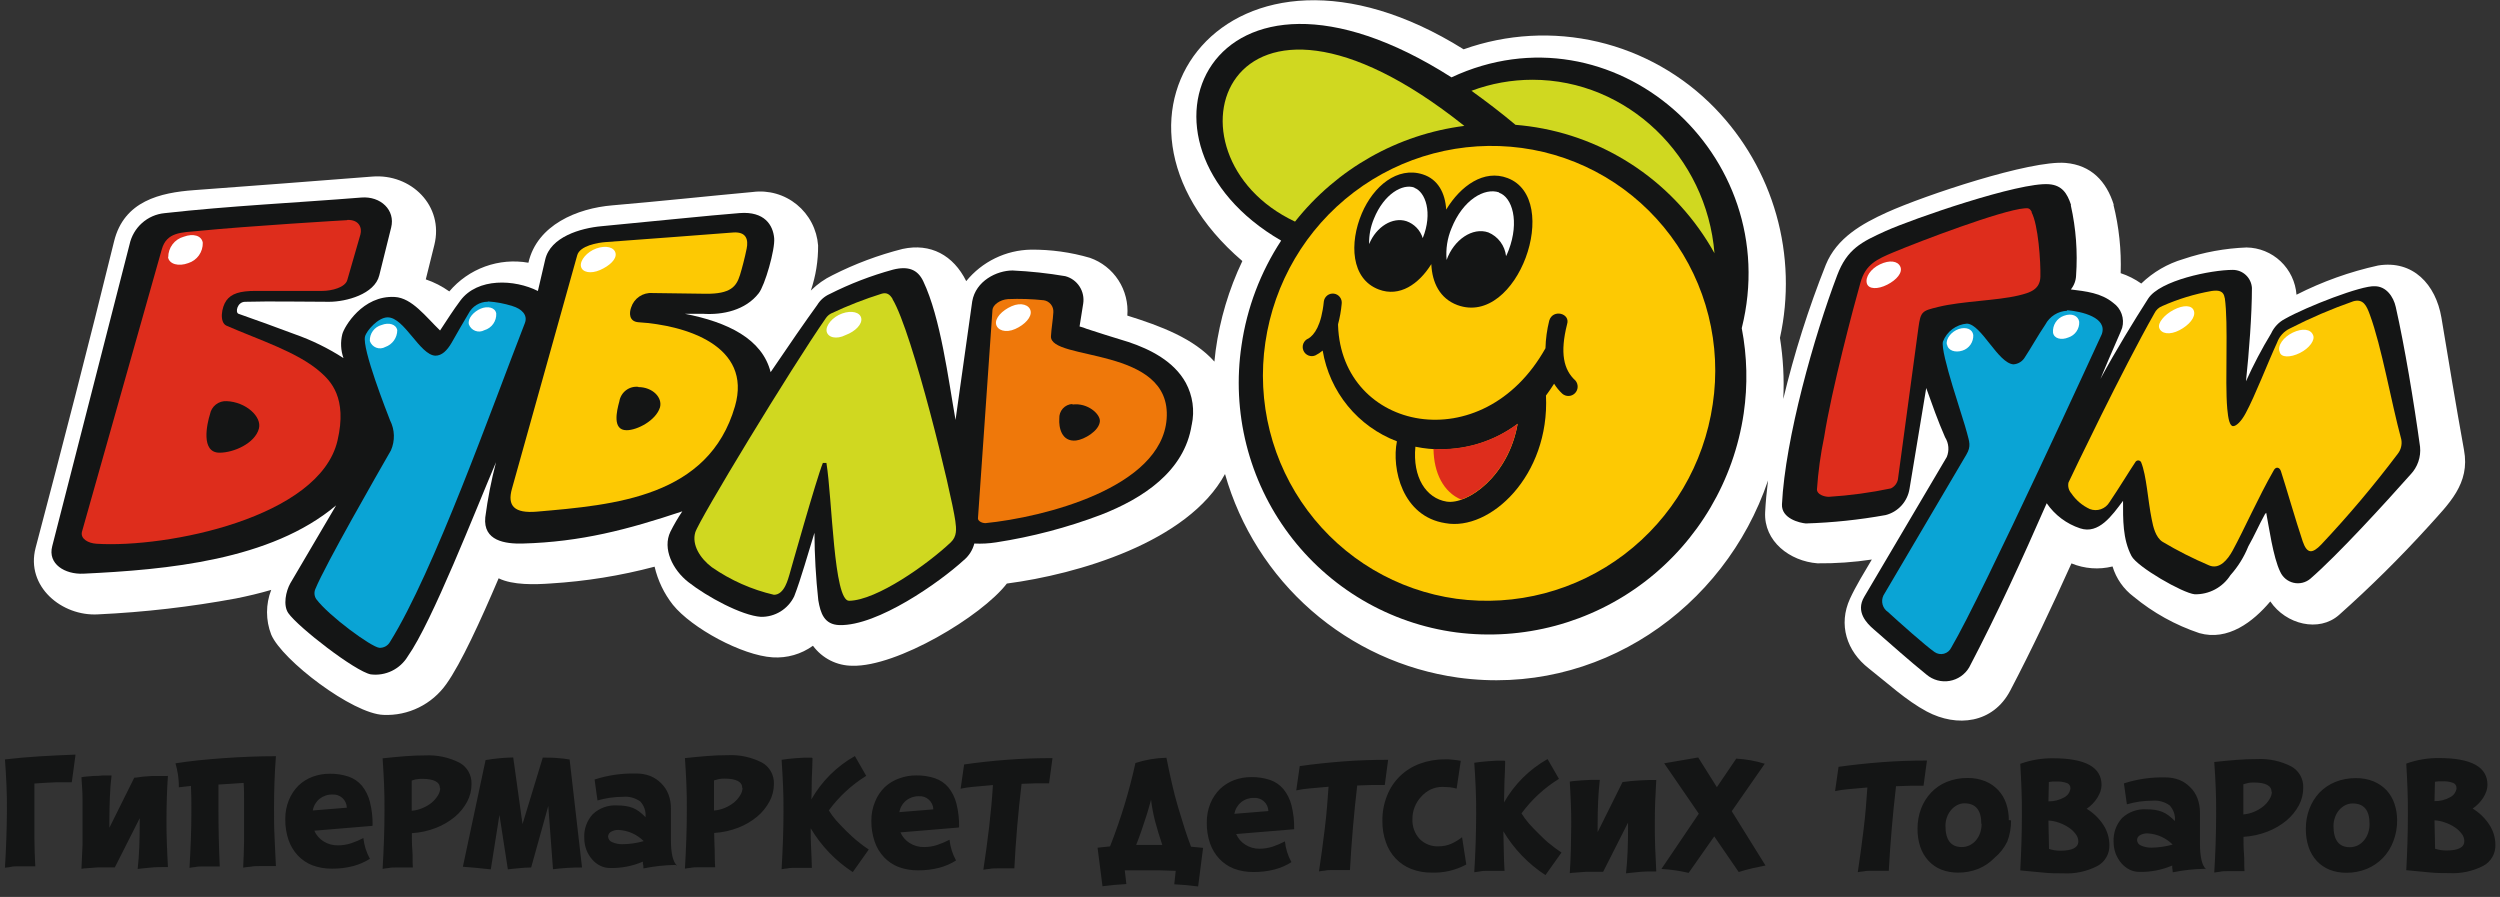 <?xml version="1.0" encoding="UTF-8"?> <svg xmlns="http://www.w3.org/2000/svg" width="262" height="94" viewBox="0 0 262 94" fill="none"><rect x="0" y="0" width="262" height="94" fill="#333333" stroke="none"/> <g clip-path="url(#clip0_1310_1761)"> <path fill-rule="evenodd" clip-rule="evenodd" d="M221.485 21.436C222.073 23.785 222.329 26.207 222.246 28.628C223.015 28.881 223.743 29.247 224.405 29.715C225.646 28.515 227.157 27.635 228.809 27.151C230.951 26.431 233.184 26.021 235.441 25.935C236.77 25.954 238.044 26.473 239.012 27.389C239.98 28.305 240.573 29.552 240.673 30.886C243.383 29.507 246.255 28.479 249.222 27.825C252.88 27.228 255.268 29.807 255.861 33.288C256.622 37.879 257.382 42.47 258.226 47.153C258.896 50.711 256.614 52.808 254.5 55.172C251.541 58.427 248.413 61.523 245.13 64.446C243.038 66.298 239.57 65.456 237.928 63.03C236.118 65.18 233.479 67.201 230.49 66.351C227.98 65.51 225.644 64.214 223.599 62.525C222.548 61.735 221.775 60.628 221.394 59.365C219.961 59.72 218.454 59.608 217.089 59.044C215.066 63.535 212.959 68.019 210.67 72.381C208.868 75.809 205.103 76.252 201.932 74.569C199.779 73.421 197.779 71.562 195.847 70.047C193.528 68.241 192.63 65.456 193.885 62.732C194.478 61.439 195.406 59.924 196.167 58.638C194.282 58.924 192.377 59.057 190.47 59.036C187.588 58.814 184.835 56.741 184.987 53.68C185.04 52.624 185.147 51.507 185.291 50.351C180.728 63.834 167.396 73.039 152.786 71.011C147.103 70.212 141.772 67.771 137.44 63.984C133.109 60.198 129.961 55.228 128.381 49.678C124.502 56.84 112.881 60.191 105.519 61.156C102.857 64.606 93.989 69.894 89.342 69.771C88.536 69.772 87.742 69.583 87.022 69.219C86.302 68.855 85.677 68.326 85.197 67.675C83.972 68.558 82.481 68.988 80.976 68.891C77.767 68.693 72.496 65.831 70.519 63.382C69.596 62.209 68.942 60.845 68.602 59.388C65.034 60.335 61.38 60.925 57.696 61.148C56.092 61.263 53.734 61.339 52.258 60.605C50.357 65.066 48.311 69.534 46.782 71.677C46.042 72.728 45.051 73.576 43.9 74.142C42.749 74.709 41.476 74.977 40.196 74.921C36.964 74.822 29.549 69.182 28.423 66.504C27.838 64.999 27.838 63.327 28.423 61.821C27.191 62.181 25.959 62.472 24.735 62.717C19.961 63.601 15.133 64.158 10.284 64.385C6.482 64.614 2.679 61.462 3.729 57.422C6.558 46.709 9.326 35.997 11.958 25.285C13 21.046 16.81 20.189 20.324 19.928C26.55 19.469 32.779 18.995 39.01 18.505C43.079 18.176 46.539 21.566 45.52 25.667L44.623 29.279C45.501 29.577 46.331 30.002 47.087 30.541C48.089 29.358 49.381 28.458 50.835 27.93C52.289 27.403 53.854 27.267 55.377 27.534C56.282 23.57 60.495 21.826 64.176 21.52C68.8 21.13 74.557 20.517 78.892 20.12C79.711 20.013 80.542 20.076 81.336 20.303C82.13 20.53 82.87 20.918 83.51 21.442C84.15 21.966 84.678 22.615 85.061 23.351C85.444 24.086 85.674 24.893 85.737 25.721C85.75 27.329 85.493 28.927 84.977 30.449C85.642 29.787 86.413 29.241 87.258 28.835C89.594 27.651 92.053 26.73 94.59 26.088C97.525 25.453 99.913 26.746 101.26 29.462C102.084 28.452 103.115 27.634 104.284 27.065C105.453 26.495 106.73 26.188 108.029 26.164C110.125 26.144 112.214 26.432 114.227 27.021C115.455 27.45 116.506 28.277 117.215 29.373C117.924 30.469 118.251 31.771 118.144 33.074C121.665 34.176 125.095 35.461 127.27 37.895C127.308 37.512 127.354 37.129 127.399 36.739C127.843 33.485 128.787 30.32 130.198 27.358C112.425 12.131 128.898 -10.135 153.387 5.168C157.906 3.559 162.788 3.285 167.457 4.379C172.126 5.473 176.385 7.89 179.732 11.343C182.762 14.471 184.97 18.309 186.159 22.51C187.347 26.711 187.478 31.143 186.539 35.408C186.876 37.525 186.993 39.671 186.888 41.812C188.036 37.023 189.526 32.322 191.345 27.748C192.493 24.925 195.148 23.44 197.756 22.254C201.742 20.456 212.807 16.768 216.465 17.074C219.158 17.304 220.755 18.995 221.531 21.482" fill="white"></path> <path fill-rule="evenodd" clip-rule="evenodd" d="M182.536 34.398C183.104 37.339 183.174 40.355 182.741 43.32C181.707 50.354 177.972 56.699 172.337 60.992C166.703 65.284 159.619 67.181 152.609 66.275C149.155 65.817 145.826 64.671 142.817 62.903C139.808 61.136 137.18 58.783 135.085 55.982C132.99 53.181 131.472 49.987 130.618 46.589C129.764 43.19 129.592 39.655 130.113 36.188C130.679 32.269 132.097 28.522 134.265 25.216C116.575 14.978 126.721 -8.084 152.115 8.107C168.983 0.225 187.099 16.118 182.536 34.39" fill="#141515"></path> <path fill-rule="evenodd" clip-rule="evenodd" d="M160.611 8.359C158.425 8.358 156.257 8.749 154.207 9.515C155.729 10.609 157.31 11.81 158.824 13.081C159.295 13.119 159.767 13.172 160.238 13.234C164.284 13.778 168.147 15.264 171.522 17.574C174.896 19.884 177.689 22.954 179.678 26.54C178.856 16.386 170.551 8.359 160.611 8.359Z" fill="#D0D820"></path> <path fill-rule="evenodd" clip-rule="evenodd" d="M135.719 23.226C140.107 17.683 146.474 14.083 153.462 13.194C128.296 -6.853 120.911 16.255 135.719 23.226Z" fill="#D0D820"></path> <path fill-rule="evenodd" clip-rule="evenodd" d="M159.484 15.505C153.239 14.664 146.915 16.332 141.884 20.149C136.853 23.966 133.52 29.624 132.607 35.897C132.153 38.984 132.311 42.13 133.072 45.154C133.834 48.179 135.184 51.022 137.043 53.518C138.903 56.015 141.237 58.116 143.908 59.7C146.58 61.284 149.537 62.32 152.609 62.747C158.855 63.593 165.181 61.928 170.214 58.112C175.247 54.296 178.581 48.637 179.494 42.363C179.96 39.274 179.81 36.123 179.053 33.093C178.296 30.063 176.946 27.215 175.084 24.715C173.221 22.215 170.883 20.113 168.205 18.532C165.526 16.951 162.562 15.922 159.484 15.505Z" fill="#FDC903"></path> <path fill-rule="evenodd" clip-rule="evenodd" d="M137.111 35.484C137.734 35.109 138.487 34.106 138.738 31.589C138.771 31.339 138.902 31.113 139.101 30.96C139.3 30.808 139.551 30.741 139.799 30.774C140.047 30.808 140.272 30.939 140.424 31.139C140.576 31.339 140.642 31.592 140.609 31.841C140.544 32.563 140.417 33.277 140.229 33.976C140.232 34.02 140.232 34.063 140.229 34.106C140.601 45.201 155.394 48.254 161.965 36.494C161.991 35.518 162.124 34.548 162.36 33.601C162.733 32.346 164.604 32.836 164.231 33.976C163.471 36.991 163.859 38.751 165.106 39.883C165.265 40.071 165.348 40.313 165.338 40.559C165.328 40.806 165.226 41.04 165.052 41.214C164.878 41.388 164.645 41.49 164.4 41.498C164.154 41.507 163.915 41.422 163.729 41.261C163.398 40.951 163.109 40.599 162.87 40.212C162.596 40.641 162.315 41.054 162.018 41.452C162.421 49.869 156.147 55.692 151.477 54.827C146.952 54.131 145.826 49.111 146.397 46.25C144.386 45.488 142.609 44.209 141.244 42.54C139.879 40.871 138.973 38.87 138.616 36.739C138.385 36.938 138.129 37.108 137.856 37.243C137.741 37.294 137.617 37.321 137.492 37.323C137.367 37.325 137.243 37.303 137.126 37.256C137.01 37.21 136.903 37.141 136.813 37.054C136.723 36.966 136.651 36.862 136.601 36.746C136.551 36.631 136.524 36.506 136.522 36.38C136.52 36.254 136.542 36.129 136.588 36.012C136.634 35.895 136.703 35.788 136.79 35.697C136.877 35.606 136.981 35.534 137.095 35.484" fill="#141515"></path> <path fill-rule="evenodd" clip-rule="evenodd" d="M151.612 52.57C153.764 52.907 158.085 49.945 159.051 44.421C157.534 45.559 155.795 46.36 153.948 46.773C152.101 47.186 150.187 47.2 148.334 46.816C148.022 50.03 149.459 52.226 151.612 52.57Z" fill="#FDC903"></path> <path fill-rule="evenodd" clip-rule="evenodd" d="M150.23 47.046C150.268 49.571 151.272 51.568 153.128 52.356C155.364 51.591 158.276 48.813 159.052 44.398C156.511 46.294 153.388 47.231 150.23 47.046Z" fill="#DE2D1C"></path> <path fill-rule="evenodd" clip-rule="evenodd" d="M157.988 18.659C163.76 20.832 159.053 34.284 152.74 31.973C150.9 31.292 150.086 29.624 150.002 27.68C148.687 29.784 146.679 31.169 144.489 30.335C141.568 29.226 141.408 25.454 142.717 22.37C143.933 19.508 146.443 17.419 149.113 18.276C150.71 18.789 151.455 20.235 151.562 21.964C153.083 19.455 155.524 17.725 157.988 18.659Z" fill="#141515"></path> <path fill-rule="evenodd" clip-rule="evenodd" d="M148.236 19.66C147.011 19.209 145.042 20.31 143.985 22.927C143.633 23.767 143.462 24.672 143.483 25.582C144.243 23.738 145.954 22.713 147.399 23.18C147.802 23.321 148.165 23.555 148.461 23.863C148.757 24.172 148.977 24.546 149.103 24.955C150.175 22.3 149.384 20.111 148.228 19.683" fill="white"></path> <path fill-rule="evenodd" clip-rule="evenodd" d="M157.112 20.165C155.591 19.637 153.309 20.93 152.115 23.93C151.677 24.975 151.502 26.113 151.606 27.243C152.366 25.108 154.336 23.784 155.979 24.358C156.481 24.568 156.918 24.909 157.244 25.347C157.57 25.784 157.774 26.301 157.835 26.845C157.936 26.64 158.028 26.431 158.108 26.218C159.249 23.218 158.489 20.678 157.104 20.196" fill="white"></path> <path fill-rule="evenodd" clip-rule="evenodd" d="M124.888 44.529C124.128 49.426 119.739 52.249 115.389 53.948C111.833 55.293 108.147 56.262 104.392 56.84C103.637 56.958 102.873 56.999 102.11 56.963C101.931 57.655 101.536 58.272 100.984 58.723C98.474 61.018 91.979 65.609 87.979 65.51C86.367 65.464 85.986 64.247 85.758 62.908C85.502 60.56 85.367 58.2 85.355 55.838C84.724 57.858 83.948 60.658 83.233 62.495C82.916 63.151 82.418 63.702 81.8 64.083C81.181 64.464 80.468 64.659 79.742 64.645C77.742 64.515 74.092 62.541 72.137 61.003C70.502 59.725 69.399 57.498 70.259 55.723C70.628 54.985 71.045 54.272 71.506 53.588C65.809 55.494 60.858 56.802 54.774 56.963C52.956 57.009 50.614 56.695 50.857 54.216C51.112 52.268 51.488 50.339 51.983 48.439C49.853 53.435 45.283 65.188 42.735 68.785C42.339 69.443 41.761 69.971 41.073 70.307C40.385 70.642 39.615 70.77 38.856 70.675C37.229 70.361 31.251 65.739 30.209 64.247C29.646 63.413 29.965 61.952 30.422 61.133L35.228 52.961C28.384 58.73 17.47 59.71 8.724 60.123C6.815 60.207 4.974 59.113 5.476 57.231L13.576 25.621C13.762 24.754 14.218 23.968 14.877 23.378C15.536 22.788 16.364 22.424 17.242 22.339C24.087 21.574 31.015 21.252 37.875 20.701C39.898 20.541 41.45 22.025 40.993 23.846L39.746 28.866C39.259 30.832 36.27 31.628 34.498 31.628C31.707 31.628 28.452 31.552 25.691 31.628C24.87 31.628 24.627 32.737 24.992 32.883C27.136 33.648 28.87 34.26 30.87 35.018C32.671 35.65 34.391 36.492 35.996 37.528C35.71 36.721 35.668 35.848 35.875 35.018C36.073 34.253 37.997 30.932 41.373 31.123C43.176 31.222 44.629 33.204 46.119 34.635C46.88 33.487 47.45 32.569 48.249 31.498C50.051 29.08 53.938 29.271 56.371 30.496C56.622 29.401 56.881 28.315 57.132 27.228C57.664 24.826 60.858 23.907 63.011 23.709C67.688 23.272 74.48 22.561 77.506 22.331C80.13 22.125 81.013 23.594 81.134 24.963C81.241 26.149 80.161 29.922 79.507 30.74C78.138 32.5 75.757 33.036 73.635 32.883H71.757C76.259 33.755 79.887 35.515 80.761 39.004C82.671 36.181 84.481 33.564 85.644 31.965C85.951 31.457 86.405 31.057 86.945 30.817C89.065 29.745 91.287 28.889 93.576 28.261C95.204 27.848 96.177 28.261 96.755 29.47C98.581 33.296 99.395 39.815 100.14 44.008L101.89 31.575C102.262 29.44 104.453 28.353 106.11 28.346C107.964 28.432 109.81 28.631 111.64 28.942C112.253 29.102 112.786 29.486 113.133 30.019C113.48 30.553 113.618 31.197 113.518 31.827L113.138 34.214C113.397 34.278 113.652 34.363 113.898 34.467C115.024 34.842 116.644 35.347 118.271 35.844C120.553 36.609 123.025 37.856 124.272 40.121C124.996 41.463 125.217 43.022 124.896 44.513" fill="#141515"></path> <path fill-rule="evenodd" clip-rule="evenodd" d="M105.638 31.345C106.889 31.293 108.143 31.334 109.388 31.467C109.681 31.511 109.948 31.664 110.134 31.897C110.32 32.129 110.412 32.424 110.392 32.722C110.346 33.563 110.186 34.398 110.141 35.232C109.981 37.871 122.842 36.242 122.264 43.901C121.724 51.124 109.395 54.215 103.25 54.828C102.969 54.828 102.49 54.636 102.49 54.33L104.011 32.469C104.049 31.972 104.771 31.406 105.638 31.345ZM112.392 42.394C113.981 42.187 115.32 43.388 115.267 44.153C115.191 45.156 113.639 46.066 112.764 46.166C111.243 46.319 110.947 44.781 111.015 43.87C111.004 43.678 111.031 43.486 111.094 43.305C111.158 43.124 111.256 42.957 111.384 42.815C111.513 42.672 111.668 42.557 111.841 42.475C112.014 42.394 112.201 42.348 112.392 42.34" fill="#EF780A"></path> <path fill-rule="evenodd" clip-rule="evenodd" d="M36.394 23.05C37.626 23.004 37.968 23.861 37.77 24.58L36.394 29.355C36.173 30.12 34.774 30.487 33.77 30.487H26.773C25.138 30.487 24.248 30.778 23.731 31.482C23.214 32.186 22.971 33.777 23.731 34.129C27.115 35.614 31.23 36.899 33.618 39.026C34.607 39.914 36.432 41.651 35.367 46.188C33.474 54.238 17.533 57.452 10.11 56.985C9.243 56.931 8.406 56.465 8.589 55.73L16.955 26.133C17.464 24.305 19.031 24.373 20.757 24.205C26.005 23.685 36.135 23.08 36.379 23.073L36.394 23.05ZM23.754 42.041C25.754 42.118 27.473 43.663 27.131 44.926C26.72 46.456 24.507 47.443 23.009 47.443C21.001 47.443 21.7 44.383 22.005 43.418C22.078 43.013 22.297 42.65 22.619 42.396C22.942 42.142 23.345 42.016 23.754 42.041Z" fill="#DE2D1C"></path> <path fill-rule="evenodd" clip-rule="evenodd" d="M51.13 31.59C52.001 31.646 52.862 31.808 53.694 32.072C54.667 32.363 55.336 33.013 55.009 33.855C51.556 42.715 45.487 59.87 40.879 67.262C40.769 67.463 40.605 67.628 40.406 67.739C40.206 67.85 39.98 67.902 39.753 67.889C38.939 67.821 34.482 64.576 33.136 62.778C33.037 62.626 32.977 62.451 32.961 62.269C32.945 62.088 32.974 61.905 33.045 61.737C34.102 59.159 39.51 49.747 40.97 47.199C41.188 46.701 41.293 46.16 41.278 45.617C41.262 45.072 41.125 44.539 40.879 44.054C40.536 43.167 37.92 36.533 38.255 35.263C38.414 34.651 39.631 33.258 40.628 33.258C42.377 33.258 44.004 37.221 45.632 37.275C46.309 37.275 46.849 36.739 47.32 35.936C47.868 34.995 48.492 33.862 49.092 32.875C49.284 32.497 49.575 32.179 49.935 31.958C50.295 31.736 50.709 31.619 51.13 31.62" fill="#0AA4D5"></path> <path fill-rule="evenodd" clip-rule="evenodd" d="M77.545 28.835C77.173 30.021 76.579 30.817 73.948 30.786L68.381 30.71C67.89 30.672 67.401 30.802 66.993 31.08C66.586 31.358 66.284 31.767 66.137 32.24C65.947 32.76 65.886 33.686 66.898 33.77C71.857 34.076 78.853 36.227 77.028 42.57C74.275 52.111 64.403 52.915 56.273 53.619C53.893 53.825 53.148 53.014 53.649 51.231L60.494 26.746C60.776 25.751 62.624 25.43 63.491 25.369C67.582 25.063 73.864 24.604 76.823 24.366C78.237 24.259 78.435 25.132 78.253 26.042C78.07 26.953 77.781 28.078 77.53 28.889L77.545 28.835ZM66.883 40.565C68.404 40.565 69.453 41.675 69.164 42.7C68.738 44.062 66.791 45.087 65.666 45.087C64.145 45.087 64.632 43.067 64.905 42.072C64.979 41.607 65.228 41.188 65.6 40.903C65.973 40.618 66.44 40.489 66.906 40.542" fill="#FDC903"></path> <path fill-rule="evenodd" clip-rule="evenodd" d="M93.538 31.353C95.645 34.857 99.714 51.714 100.117 54.591C100.231 55.433 100.307 56.206 99.638 56.841C97.204 59.136 91.888 62.916 88.99 62.962C87.363 63.008 87.226 52.311 86.61 48.516H86.237C85.598 50.046 82.739 60.2 82.739 60.2C82.61 60.575 82.237 62.334 81.111 62.334C78.782 61.794 76.576 60.815 74.609 59.45C73.346 58.501 72.495 57.085 72.859 55.808C73.225 54.53 82.906 38.568 86.549 33.342C86.686 33.141 86.868 32.976 87.082 32.86C88.807 32.045 90.585 31.349 92.405 30.779C92.915 30.633 93.242 30.825 93.538 31.322" fill="#D0D820"></path> <path fill-rule="evenodd" clip-rule="evenodd" d="M17.631 26.945C17.631 26.46 17.789 25.988 18.082 25.602C18.375 25.216 18.786 24.938 19.251 24.81C20.255 24.435 21.13 24.688 21.251 25.438C21.264 25.912 21.122 26.377 20.848 26.763C20.573 27.148 20.181 27.433 19.73 27.573C18.734 27.948 17.73 27.703 17.608 26.945" fill="white"></path> <path fill-rule="evenodd" clip-rule="evenodd" d="M49.132 33.977C49.01 33.349 49.657 32.653 50.379 32.347C51.102 32.041 51.9 32.217 52.007 32.852C52.027 33.243 51.914 33.629 51.688 33.947C51.461 34.266 51.134 34.497 50.76 34.604C50.614 34.684 50.453 34.732 50.288 34.744C50.122 34.755 49.956 34.73 49.801 34.67C49.646 34.611 49.506 34.517 49.39 34.398C49.275 34.278 49.187 34.134 49.132 33.977Z" fill="white"></path> <path fill-rule="evenodd" clip-rule="evenodd" d="M38.759 35.735C38.743 35.356 38.857 34.983 39.081 34.679C39.306 34.374 39.627 34.155 39.991 34.06C40.752 33.761 41.512 33.975 41.634 34.603C41.632 34.991 41.51 35.368 41.285 35.684C41.06 35.999 40.744 36.236 40.379 36.363C40.235 36.445 40.074 36.493 39.908 36.506C39.743 36.518 39.577 36.493 39.422 36.433C39.267 36.373 39.128 36.279 39.013 36.159C38.898 36.038 38.812 35.894 38.759 35.735Z" fill="white"></path> <path fill-rule="evenodd" clip-rule="evenodd" d="M60.883 27.917C60.761 27.289 61.507 26.386 62.511 26.034C63.515 25.682 64.382 25.912 64.511 26.539C64.64 27.167 63.864 27.871 62.883 28.299C61.902 28.728 61.012 28.544 60.883 27.917Z" fill="white"></path> <path fill-rule="evenodd" clip-rule="evenodd" d="M86.632 34.734C86.51 34.107 87.263 33.204 88.26 32.852C89.256 32.5 90.138 32.722 90.26 33.349C90.382 33.977 89.636 34.734 88.632 35.109C87.636 35.614 86.761 35.361 86.632 34.734Z" fill="white"></path> <path fill-rule="evenodd" clip-rule="evenodd" d="M104.391 33.976C104.262 33.348 104.992 32.545 106.011 32.093C107.03 31.642 107.89 31.971 108.011 32.598C108.133 33.226 107.411 34.029 106.391 34.48C105.372 34.932 104.513 34.603 104.391 33.976Z" fill="white"></path> <path fill-rule="evenodd" clip-rule="evenodd" d="M217.026 21.543C217.563 23.944 217.747 26.411 217.574 28.865C217.556 29.402 217.363 29.918 217.026 30.334C218.608 30.533 220.198 30.694 221.468 31.742C221.873 32.029 222.18 32.434 222.347 32.902C222.515 33.37 222.534 33.879 222.403 34.359C222.403 34.474 221.407 36.617 220.122 39.715C221.749 36.701 223.658 33.594 225.126 31.299C226.358 29.378 231.728 28.284 234.002 28.284C234.51 28.285 234.999 28.479 235.37 28.829C235.741 29.178 235.967 29.656 236.002 30.166C236.002 32.997 235.698 36.961 235.378 39.96C236.155 38.234 237.036 36.558 238.017 34.941C238.319 34.28 238.833 33.741 239.477 33.41C241.759 32.125 247.509 29.898 248.878 29.998C250.064 29.998 250.832 31.077 251.076 32.171C251.996 36.242 252.977 42.118 253.623 46.831C253.675 47.357 253.612 47.888 253.44 48.388C253.268 48.887 252.991 49.343 252.627 49.724C250.018 52.662 245.022 58.141 242.124 60.651C241.885 60.852 241.602 60.996 241.299 61.07C240.996 61.144 240.679 61.147 240.375 61.078C240.07 61.009 239.786 60.87 239.543 60.673C239.3 60.475 239.106 60.224 238.975 59.939C238.215 58.408 237.759 55.049 237.5 53.741L237.378 53.864C236.747 54.996 236.253 56.159 235.622 57.261C235.178 58.368 234.545 59.389 233.751 60.276C233.349 60.905 232.793 61.42 232.137 61.771C231.48 62.122 230.745 62.298 230.001 62.28C228.746 62.158 223.97 59.411 223.377 58.263C222.449 56.48 222.495 54.437 222.495 52.486C221.346 54.017 219.955 56.021 218 55.371C216.577 54.903 215.345 53.978 214.494 52.739C211.893 58.669 209.368 64.216 206.371 69.94C206.151 70.312 205.853 70.632 205.498 70.877C205.143 71.122 204.739 71.287 204.315 71.36C203.89 71.433 203.455 71.412 203.039 71.299C202.624 71.185 202.237 70.983 201.907 70.705C200.158 69.297 198.104 67.468 196.37 65.953C195.61 65.303 194.454 64.109 195.366 62.556L204.021 47.895C204.159 47.562 204.215 47.2 204.185 46.841C204.154 46.481 204.038 46.134 203.846 45.829C203.086 44.1 202.485 42.386 201.869 40.664L200.12 51.216C200.018 51.872 199.726 52.484 199.281 52.975C198.836 53.467 198.258 53.815 197.618 53.978C194.854 54.478 192.058 54.772 189.252 54.858C188.628 54.805 186.674 54.353 186.75 52.846C187.092 45.959 190.126 35.193 192.537 28.85C193.572 26.118 195.039 25.369 197.625 24.206C200.47 22.928 211.672 19.048 214.752 19.308C216.106 19.423 216.639 20.265 217.034 21.443" fill="#141515"></path> <path fill-rule="evenodd" clip-rule="evenodd" d="M216.639 32.508C218.16 32.638 220.891 33.273 220.267 35.025C220.267 35.025 207.741 62.372 204.494 67.866C204.42 68.022 204.314 68.16 204.182 68.271C204.051 68.382 203.897 68.462 203.731 68.507C203.566 68.552 203.393 68.561 203.223 68.532C203.054 68.503 202.893 68.438 202.752 68.341C201.778 67.667 198.949 65.135 197.862 64.14C197.586 63.958 197.386 63.681 197.298 63.362C197.21 63.042 197.24 62.702 197.383 62.403L206.075 47.643C206.6 46.748 206.38 46.304 206.136 45.347C205.794 43.955 203.322 36.931 203.619 35.798C203.819 35.278 204.162 34.825 204.608 34.491C205.053 34.158 205.583 33.959 206.136 33.916C207.657 33.984 209.384 38.063 211.011 38.185C211.26 38.167 211.5 38.088 211.711 37.955C211.922 37.821 212.097 37.638 212.221 37.42C212.867 36.441 213.597 35.125 214.35 34.015C214.572 33.595 214.9 33.241 215.3 32.987C215.7 32.733 216.159 32.589 216.632 32.569" fill="#0AA4D5"></path> <path fill-rule="evenodd" clip-rule="evenodd" d="M212.898 22.231C213.613 23.54 213.871 27.458 213.833 28.996C213.795 30.358 212.731 30.679 211.552 30.962C209.27 31.513 205.65 31.551 203.14 32.163C201.437 32.584 201.284 32.607 201.049 34.359L198.927 50.053C198.913 50.293 198.835 50.525 198.701 50.724C198.567 50.923 198.382 51.083 198.166 51.185C196.022 51.635 193.849 51.929 191.664 52.066C191.169 52.066 190.416 51.813 190.416 51.3C190.542 49.441 190.796 47.592 191.177 45.768C191.938 40.894 194.272 32.087 194.98 29.6C195.52 27.702 196.676 27.174 198.471 26.425C201.216 25.277 209.742 22.033 212.16 21.834C212.586 21.788 212.731 21.834 212.959 22.254" fill="#DE2D1C"></path> <path fill-rule="evenodd" clip-rule="evenodd" d="M233.157 31.215C233.552 33.954 233.157 39.846 233.416 42.83C233.514 43.947 233.689 44.659 234.032 44.659C234.374 44.659 234.899 44.146 235.355 43.289C236.359 41.422 237.636 38.071 238.64 35.898C238.877 35.246 239.361 34.715 239.987 34.421C242.133 33.322 244.351 32.371 246.626 31.575C247.668 31.276 248.018 32.049 248.345 32.937C249.607 36.342 250.588 42.119 251.653 46.036C251.705 46.303 251.699 46.578 251.634 46.843C251.57 47.107 251.449 47.354 251.28 47.567C248.781 50.882 246.102 54.057 243.257 57.078C242.329 58.034 241.781 58.065 241.325 56.741C240.641 54.721 239.454 50.62 239.043 49.388C238.907 48.952 238.503 48.867 238.283 49.303C236.655 52.142 235.18 55.509 233.971 57.72C233.469 58.631 232.609 59.725 231.507 59.251C229.828 58.538 228.2 57.712 226.632 56.779C225.909 56.312 225.658 55.249 225.498 54.415C225.095 52.441 224.958 49.824 224.388 48.439C224.359 48.383 224.316 48.336 224.262 48.303C224.208 48.27 224.147 48.252 224.084 48.252C224.021 48.252 223.959 48.27 223.906 48.303C223.852 48.336 223.808 48.383 223.78 48.439C223.171 49.342 222.084 51.14 221.072 52.632C220.868 52.975 220.55 53.235 220.175 53.366C219.8 53.498 219.39 53.492 219.019 53.351C218.232 52.99 217.558 52.418 217.072 51.699C216.938 51.547 216.842 51.367 216.79 51.172C216.739 50.976 216.734 50.772 216.775 50.574C217.216 49.633 222.395 38.805 225.78 32.837C225.949 32.485 226.245 32.211 226.609 32.072C228.261 31.339 229.995 30.81 231.773 30.496C232.442 30.404 233.035 30.419 233.157 31.261" fill="#FDC903"></path> <path fill-rule="evenodd" clip-rule="evenodd" d="M195.648 29.707C195.458 29.064 196.028 28.176 197.025 27.702C198.021 27.227 198.88 27.335 199.154 27.947C199.428 28.559 198.774 29.332 197.778 29.837C196.781 30.342 195.831 30.319 195.648 29.707Z" fill="white"></path> <path fill-rule="evenodd" clip-rule="evenodd" d="M204.03 36.112C203.901 35.485 204.525 34.735 205.277 34.483C206.03 34.23 206.715 34.483 206.799 35.11C206.815 35.469 206.714 35.822 206.511 36.117C206.307 36.412 206.013 36.631 205.673 36.74C204.912 36.992 204.152 36.74 204.053 36.112" fill="white"></path> <path fill-rule="evenodd" clip-rule="evenodd" d="M215.157 34.857C215.125 34.48 215.218 34.102 215.422 33.784C215.625 33.466 215.928 33.224 216.283 33.097C217.127 32.776 217.804 33.097 217.902 33.724C217.92 34.084 217.819 34.439 217.615 34.735C217.412 35.031 217.117 35.251 216.777 35.362C216.016 35.683 215.256 35.484 215.157 34.857Z" fill="white"></path> <path fill-rule="evenodd" clip-rule="evenodd" d="M226.284 34.359C226.116 33.862 226.793 32.997 227.805 32.469C228.816 31.941 229.736 31.949 229.927 32.599C230.117 33.25 229.417 34.076 228.406 34.604C227.394 35.132 226.497 34.994 226.284 34.359Z" fill="white"></path> <path fill-rule="evenodd" clip-rule="evenodd" d="M238.908 36.869C238.657 36.241 239.28 35.338 240.284 34.856C241.288 34.374 242.155 34.481 242.406 35.109C242.657 35.614 242.033 36.494 241.029 36.991C240.026 37.489 239.029 37.496 238.908 36.869Z" fill="white"></path> <path d="M109.944 82.09H108.636L107.062 82.144C106.712 85.074 106.454 88.02 106.302 91.004C106.043 91.004 105.754 91.004 105.442 91.004H104.522C104.218 91.004 103.929 91.004 103.67 91.066C103.463 91.082 103.258 91.111 103.054 91.15C103.287 89.619 103.49 88.125 103.662 86.666C103.835 85.207 103.967 83.743 104.058 82.274L102.012 82.457C101.562 82.494 101.115 82.561 100.674 82.656L101.039 80.116C102.56 79.894 104.081 79.733 105.602 79.619C107.123 79.504 108.644 79.45 110.302 79.45L109.944 82.09ZM100.453 86.727L94.368 87.232C94.567 87.69 94.898 88.077 95.319 88.341C95.772 88.633 96.302 88.782 96.84 88.77C97.313 88.771 97.783 88.696 98.232 88.548C98.67 88.399 99.097 88.217 99.51 88.005C99.589 88.768 99.822 89.508 100.194 90.178C99.648 90.522 99.053 90.78 98.43 90.943C97.704 91.129 96.958 91.219 96.209 91.211C95.511 91.22 94.818 91.1 94.163 90.859C93.587 90.634 93.067 90.284 92.642 89.834C92.207 89.369 91.875 88.816 91.668 88.212C91.429 87.513 91.31 86.778 91.319 86.038C91.308 85.351 91.437 84.669 91.699 84.034C91.926 83.458 92.27 82.936 92.71 82.503C93.147 82.091 93.665 81.775 94.231 81.578C94.801 81.367 95.404 81.261 96.011 81.264C96.682 81.251 97.351 81.352 97.989 81.562C98.534 81.749 99.019 82.08 99.395 82.519C99.79 83.016 100.075 83.593 100.232 84.21C100.435 85.017 100.53 85.848 100.513 86.681L100.453 86.727ZM97.814 84.822C97.808 84.629 97.764 84.44 97.683 84.266C97.603 84.091 97.488 83.934 97.346 83.806C97.204 83.677 97.037 83.579 96.856 83.516C96.675 83.454 96.483 83.43 96.293 83.444C95.81 83.434 95.339 83.594 94.962 83.896C94.587 84.201 94.335 84.634 94.254 85.112L97.814 84.822ZM85.151 79.466C85.151 80.185 85.097 80.897 85.075 81.616C85.052 82.335 85.075 83.054 85.029 83.781C86.111 81.876 87.688 80.305 89.592 79.236L90.779 81.31C89.255 82.253 87.925 83.482 86.862 84.929C87.084 85.298 87.339 85.646 87.622 85.969C87.967 86.352 88.332 86.735 88.718 87.117C89.113 87.5 89.516 87.882 89.927 88.204C90.283 88.501 90.657 88.777 91.045 89.03L89.372 91.394C87.57 90.225 86.061 88.654 84.961 86.803C84.961 87.5 84.961 88.189 85.006 88.877C85.052 89.566 85.052 90.254 85.082 90.951C84.816 90.951 84.535 90.951 84.231 90.951H83.325C83.036 90.951 82.763 90.951 82.512 91.012C82.31 91.029 82.109 91.057 81.911 91.096C81.972 90.071 82.017 89.061 82.055 88.035C82.093 87.01 82.109 86.038 82.109 85.044C82.109 84.049 82.109 83.215 82.063 82.32C82.017 81.424 81.979 80.529 81.911 79.626L82.573 79.534L83.394 79.458L84.261 79.404H85.082L85.151 79.466ZM77.789 82.587C77.789 81.929 77.165 81.6 75.918 81.6C75.727 81.597 75.535 81.612 75.347 81.646L74.83 81.784V83.368C74.83 83.888 74.83 84.416 74.83 84.944C75.212 84.915 75.587 84.825 75.941 84.676C76.284 84.536 76.607 84.348 76.899 84.118C77.165 83.905 77.392 83.646 77.568 83.353C77.718 83.125 77.805 82.861 77.819 82.587H77.789ZM81.105 82.182C81.104 82.816 80.945 83.44 80.641 83.995C80.317 84.602 79.881 85.139 79.355 85.579C78.76 86.071 78.09 86.464 77.371 86.742C76.562 87.056 75.71 87.242 74.846 87.293C74.846 87.898 74.883 88.495 74.899 89.091C74.914 89.688 74.899 90.285 74.952 90.89C74.686 90.89 74.404 90.89 74.1 90.89H73.195C72.906 90.89 72.632 90.89 72.381 90.951C72.18 90.968 71.979 90.996 71.781 91.035C71.841 90.01 71.887 88.992 71.925 87.974C71.963 86.957 71.978 85.947 71.978 84.914C71.978 83.881 71.978 83.07 71.933 82.159C71.887 81.248 71.849 80.353 71.781 79.45C72.602 79.358 73.385 79.29 74.123 79.228C74.861 79.167 75.568 79.144 76.252 79.144C77.495 79.08 78.732 79.344 79.842 79.909C80.235 80.124 80.562 80.445 80.784 80.835C81.007 81.226 81.118 81.671 81.105 82.121V82.182ZM70.792 90.645C69.662 90.663 68.537 90.786 67.43 91.012C67.43 90.813 67.43 90.66 67.377 90.545C67.373 90.464 67.373 90.382 67.377 90.3C66.279 90.771 65.094 90.998 63.901 90.966C63.556 90.964 63.215 90.883 62.905 90.729C62.576 90.566 62.283 90.337 62.046 90.055C61.791 89.762 61.591 89.425 61.453 89.061C61.304 88.662 61.229 88.239 61.232 87.814C61.207 87.36 61.273 86.906 61.426 86.479C61.579 86.052 61.816 85.66 62.122 85.327C62.461 85.008 62.861 84.762 63.298 84.604C63.734 84.446 64.199 84.379 64.662 84.409C64.962 84.407 65.262 84.428 65.559 84.47C65.819 84.509 66.074 84.575 66.32 84.669C66.555 84.767 66.777 84.893 66.981 85.044C67.22 85.225 67.444 85.424 67.651 85.641C67.68 85.343 67.647 85.042 67.553 84.759C67.458 84.475 67.305 84.215 67.103 83.995C66.57 83.617 65.92 83.443 65.27 83.506C64.372 83.509 63.479 83.638 62.616 83.888L62.312 81.692C63.707 81.242 65.167 81.03 66.632 81.065C67.151 81.053 67.667 81.141 68.153 81.325C68.581 81.5 68.969 81.76 69.294 82.09C69.626 82.416 69.885 82.81 70.054 83.246C70.236 83.735 70.324 84.254 70.313 84.776V85.12C70.313 85.304 70.313 85.541 70.313 85.885C70.313 86.23 70.313 86.49 70.313 86.788C70.313 87.087 70.313 87.362 70.313 87.592C70.313 87.821 70.313 87.974 70.313 88.028C70.313 89.451 70.526 90.323 70.959 90.729L70.792 90.645ZM67.461 88.15C66.767 87.456 65.844 87.039 64.867 86.98C64.567 86.958 64.267 87.031 64.008 87.186C63.925 87.237 63.856 87.307 63.807 87.391C63.758 87.476 63.73 87.571 63.727 87.668C63.732 87.802 63.778 87.93 63.858 88.037C63.938 88.144 64.049 88.223 64.175 88.265C64.509 88.41 64.869 88.48 65.232 88.472C65.986 88.465 66.735 88.357 67.461 88.15ZM60.996 90.912C59.979 90.907 58.963 90.969 57.954 91.096L57.46 84.462L55.665 90.912C55.155 90.912 54.699 90.958 54.296 90.997C53.893 91.035 53.535 91.066 53.224 91.111L52.341 85.403L51.436 91.111C50.349 90.989 49.375 90.897 48.508 90.836L50.889 79.657C51.846 79.493 52.815 79.4 53.786 79.381L54.76 86.367L56.882 79.397C57.444 79.397 57.962 79.397 58.403 79.443C58.836 79.469 59.268 79.52 59.696 79.596L60.996 90.912ZM46.105 82.61C46.105 81.952 45.481 81.623 44.226 81.623C44.038 81.62 43.849 81.635 43.664 81.669C43.519 81.669 43.352 81.746 43.147 81.807V83.391C43.147 83.911 43.147 84.439 43.147 84.967C43.526 84.938 43.898 84.848 44.249 84.699C44.596 84.561 44.922 84.373 45.215 84.141C45.479 83.925 45.705 83.666 45.884 83.376C46.035 83.148 46.121 82.883 46.135 82.61H46.105ZM49.413 82.205C49.413 82.838 49.256 83.461 48.957 84.018C48.634 84.624 48.197 85.162 47.672 85.602C47.076 86.094 46.406 86.487 45.687 86.765C44.878 87.079 44.027 87.265 43.162 87.316C43.162 87.921 43.162 88.517 43.215 89.114C43.268 89.711 43.215 90.308 43.268 90.912C43.002 90.912 42.721 90.912 42.416 90.912H41.511C41.222 90.912 40.949 90.912 40.697 90.974C40.496 90.991 40.295 91.019 40.097 91.058C40.158 90.033 40.203 89.015 40.241 87.997C40.279 86.98 40.294 85.969 40.294 84.937C40.294 83.904 40.294 83.093 40.249 82.182C40.203 81.271 40.165 80.376 40.097 79.473C40.918 79.381 41.702 79.312 42.439 79.251C43.177 79.19 43.884 79.167 44.561 79.167C45.806 79.103 47.046 79.367 48.158 79.932C48.551 80.148 48.876 80.469 49.097 80.859C49.319 81.249 49.428 81.694 49.413 82.144V82.205ZM39.024 86.551L32.94 87.056C33.138 87.514 33.47 87.901 33.891 88.166C34.345 88.456 34.874 88.605 35.412 88.594C35.885 88.595 36.354 88.52 36.804 88.372C37.243 88.224 37.67 88.043 38.081 87.829C38.165 88.592 38.397 89.33 38.766 90.002C38.222 90.345 37.63 90.603 37.009 90.767C36.283 90.953 35.537 91.043 34.788 91.035C34.088 91.044 33.392 90.925 32.735 90.683C32.16 90.457 31.64 90.107 31.214 89.658C30.781 89.191 30.449 88.638 30.24 88.035C30.003 87.336 29.887 86.601 29.898 85.862C29.885 85.176 30.012 84.493 30.271 83.858C30.5 83.283 30.844 82.762 31.282 82.327C31.708 81.919 32.213 81.604 32.765 81.401C33.338 81.191 33.943 81.085 34.553 81.088C35.221 81.075 35.887 81.176 36.522 81.386C37.068 81.571 37.555 81.902 37.929 82.343C38.327 82.838 38.612 83.415 38.766 84.034C38.969 84.841 39.064 85.672 39.047 86.505L39.024 86.551ZM36.347 84.646C36.343 84.453 36.299 84.263 36.219 84.088C36.139 83.913 36.024 83.756 35.882 83.627C35.739 83.498 35.572 83.4 35.391 83.338C35.209 83.276 35.017 83.253 34.826 83.268C34.341 83.257 33.868 83.417 33.488 83.72C33.113 84.025 32.861 84.458 32.78 84.937L36.347 84.646ZM25.7 82.037L24.125 82.144L22.893 82.22C22.893 82.656 22.893 83.077 22.893 83.498C22.893 83.919 22.893 84.34 22.893 84.768C22.893 86.788 22.939 88.793 23.03 90.805C22.764 90.805 22.483 90.805 22.179 90.805H21.273C20.985 90.805 20.711 90.805 20.46 90.867C20.258 90.884 20.058 90.912 19.859 90.951C19.92 89.933 19.965 88.938 20.003 87.959C20.041 86.98 20.057 85.985 20.057 84.998C20.057 84.011 20.057 83.253 20.011 82.366L19.463 82.427L18.741 82.511C18.748 82.034 18.712 81.558 18.634 81.088C18.575 80.719 18.494 80.353 18.391 79.994C19.106 79.879 19.912 79.779 20.741 79.688C21.57 79.596 22.483 79.527 23.388 79.458C24.293 79.389 25.221 79.343 26.141 79.305C27.061 79.267 27.959 79.251 28.81 79.251H28.917C28.848 80.154 28.795 81.057 28.765 81.952C28.734 82.848 28.719 83.773 28.719 84.699C28.719 85.625 28.719 86.704 28.772 87.707C28.826 88.709 28.856 89.727 28.917 90.767H28.027C27.768 90.767 27.487 90.767 27.191 90.767C26.894 90.767 26.59 90.767 26.293 90.828C26.023 90.847 25.754 90.881 25.487 90.928C25.532 89.943 25.563 89.033 25.578 88.196C25.578 87.355 25.578 86.52 25.578 85.694C25.578 85.074 25.578 84.462 25.578 83.85C25.578 83.238 25.578 82.587 25.525 81.914L25.7 82.037ZM17.6 81.271C17.547 82.037 17.509 82.802 17.486 83.567C17.463 84.332 17.448 85.097 17.448 85.862C17.448 86.628 17.448 87.531 17.486 88.365C17.524 89.198 17.547 90.025 17.6 90.867C16.901 90.867 16.284 90.867 15.752 90.928C15.22 90.989 14.786 91.012 14.429 91.066C14.512 90.3 14.566 89.535 14.596 88.77C14.627 88.005 14.642 87.125 14.642 86.299V85.748L12.033 90.905H11.698C11.486 90.905 11.25 90.905 10.999 90.905H10.238L9.531 90.958L8.915 91.004H8.839L8.535 91.05C8.58 90.209 8.618 89.374 8.649 88.548C8.649 87.722 8.649 86.88 8.649 86.046C8.649 85.212 8.649 84.516 8.649 83.751C8.649 82.985 8.58 82.22 8.535 81.455C8.715 81.418 8.898 81.393 9.082 81.379L9.843 81.317C10.124 81.317 10.428 81.317 10.748 81.271H11.691C11.607 81.96 11.546 82.695 11.516 83.49C11.486 84.286 11.463 85.09 11.463 85.924C11.463 86.069 11.463 86.207 11.463 86.337C11.463 86.467 11.463 86.605 11.463 86.75L14.071 81.501C14.345 81.501 14.642 81.424 14.961 81.394L15.904 81.325H16.802H17.562L17.6 81.271ZM7.903 79.19L7.523 81.983H6.823H5.873L4.762 82.037L3.606 82.113C3.606 82.595 3.606 83.077 3.606 83.552C3.606 84.026 3.606 84.508 3.606 84.982C3.606 85.947 3.606 86.911 3.606 87.875C3.606 88.839 3.652 89.803 3.698 90.79C3.431 90.79 3.142 90.79 2.838 90.79H1.941C1.644 90.79 1.37 90.79 1.127 90.851C0.884 90.912 0.678 90.905 0.519 90.936C0.579 89.91 0.633 88.908 0.663 87.921C0.693 86.934 0.724 85.947 0.724 84.96C0.724 83.972 0.724 83.169 0.678 82.274C0.633 81.379 0.595 80.491 0.519 79.588C1.629 79.455 2.823 79.348 4.101 79.267C5.378 79.19 6.648 79.129 7.903 79.083" fill="#141515"></path> <path d="M185.023 90.706C184.608 90.783 184.166 90.875 183.7 90.982C183.236 91.089 182.742 91.219 182.217 91.387L179.654 87.653L176.969 91.479C176.032 91.259 175.078 91.121 174.117 91.066L178.034 85.274L174.406 79.994L177.973 79.382L179.928 82.496L181.958 79.504C182.973 79.559 183.976 79.739 184.947 80.04L181.487 85.013L185.023 90.706ZM173.577 81.731C173.532 82.496 173.494 83.261 173.463 84.026C173.433 84.791 173.425 85.557 173.425 86.322C173.425 87.087 173.425 87.99 173.463 88.824C173.501 89.658 173.532 90.484 173.577 91.326C172.878 91.326 172.262 91.326 171.737 91.387C171.212 91.448 170.763 91.472 170.406 91.525C170.49 90.76 170.543 89.995 170.573 89.23C170.604 88.464 170.619 87.585 170.619 86.758V86.207L168.01 91.364H167.676C167.463 91.364 167.234 91.364 166.983 91.364H166.223L165.508 91.418L164.892 91.464H164.816L164.512 91.51C164.568 90.668 164.606 89.834 164.626 89.008C164.626 88.174 164.664 87.34 164.664 86.505C164.664 85.671 164.664 84.975 164.626 84.21C164.588 83.445 164.565 82.68 164.512 81.915C164.693 81.878 164.875 81.852 165.059 81.838L165.82 81.777C166.101 81.777 166.405 81.739 166.725 81.731H167.66C167.577 82.419 167.523 83.154 167.485 83.95C167.447 84.746 167.432 85.549 167.432 86.383C167.432 86.521 167.432 86.666 167.432 86.796C167.432 86.926 167.432 87.064 167.432 87.21L170.041 81.96C170.315 81.922 170.611 81.884 170.938 81.853L171.881 81.784L172.771 81.746H173.532L173.577 81.731ZM157.743 79.78C157.743 80.499 157.69 81.21 157.667 81.93L157.621 84.095C158.705 82.192 160.282 80.621 162.185 79.55L163.379 81.624C161.851 82.565 160.519 83.794 159.454 85.243C159.681 85.609 159.935 85.957 160.215 86.284C160.557 86.666 160.922 87.049 161.318 87.431C161.713 87.814 162.078 88.197 162.519 88.518C162.878 88.815 163.254 89.091 163.645 89.344L161.964 91.709C160.163 90.539 158.653 88.968 157.553 87.118L157.598 89.191C157.598 89.872 157.644 90.569 157.675 91.265C157.416 91.265 157.127 91.265 156.823 91.265H155.925C155.629 91.265 155.355 91.265 155.104 91.326C154.902 91.344 154.702 91.372 154.503 91.41C154.564 90.385 154.617 89.375 154.648 88.35C154.678 87.324 154.701 86.353 154.701 85.358C154.701 84.363 154.701 83.529 154.655 82.634C154.61 81.739 154.579 80.843 154.503 79.94L155.165 79.849L155.986 79.772L156.853 79.719H157.675L157.743 79.78ZM153.667 90.599C152.547 91.205 151.286 91.498 150.016 91.449C149.291 91.458 148.571 91.328 147.894 91.066C147.279 90.824 146.724 90.451 146.267 89.972C145.806 89.484 145.456 88.902 145.24 88.265C144.988 87.554 144.864 86.802 144.875 86.046C144.86 85.135 145.026 84.23 145.362 83.384C145.661 82.617 146.12 81.923 146.708 81.348C147.302 80.772 148.009 80.326 148.784 80.04C149.634 79.726 150.533 79.57 151.438 79.581H151.803L152.275 79.619L152.739 79.673L153.089 79.734L152.655 82.649C152.421 82.581 152.182 82.532 151.94 82.504C151.697 82.504 151.446 82.466 151.18 82.466C150.752 82.464 150.329 82.555 149.94 82.733C149.559 82.921 149.218 83.181 148.936 83.498C148.648 83.804 148.42 84.162 148.267 84.554C148.102 84.957 148.02 85.389 148.023 85.825C148.004 86.209 148.061 86.593 148.191 86.954C148.322 87.316 148.523 87.647 148.784 87.929C149.043 88.189 149.354 88.391 149.696 88.523C150.038 88.655 150.403 88.713 150.769 88.694C151.224 88.698 151.674 88.606 152.092 88.426C152.497 88.245 152.878 88.014 153.225 87.737L153.667 90.599ZM145.126 82.266H143.818L142.236 82.32C141.891 85.248 141.637 88.202 141.475 91.181C141.209 91.181 140.928 91.181 140.616 91.181H139.688C139.384 91.181 139.102 91.181 138.844 91.242C138.637 91.259 138.431 91.287 138.228 91.326C138.463 89.796 138.661 88.265 138.836 86.842C139.011 85.419 139.14 83.912 139.232 82.45L137.178 82.634C136.731 82.671 136.286 82.737 135.847 82.833L136.212 80.285C137.733 80.07 139.292 79.91 140.776 79.795C142.259 79.68 143.856 79.627 145.476 79.627L145.126 82.266ZM135.634 86.903L129.55 87.408C129.748 87.866 130.08 88.253 130.501 88.518C130.943 88.803 131.458 88.952 131.984 88.946C132.459 88.948 132.931 88.873 133.383 88.725C133.823 88.576 134.25 88.392 134.661 88.174C134.736 88.941 134.969 89.683 135.345 90.354C134.799 90.697 134.204 90.955 133.581 91.12C132.855 91.306 132.109 91.396 131.36 91.387C130.663 91.396 129.969 91.277 129.314 91.035C128.738 90.811 128.219 90.461 127.793 90.01C127.357 89.544 127.023 88.992 126.812 88.388C126.575 87.689 126.459 86.954 126.47 86.215C126.461 85.528 126.587 84.847 126.843 84.21C127.075 83.635 127.422 83.114 127.862 82.68C128.288 82.276 128.789 81.961 129.337 81.754C129.91 81.544 130.515 81.438 131.124 81.44C131.795 81.427 132.464 81.528 133.102 81.739C133.646 81.924 134.129 82.255 134.501 82.695C134.901 83.19 135.189 83.767 135.345 84.386C135.549 85.194 135.643 86.025 135.627 86.858L135.634 86.903ZM132.927 84.998C132.921 84.806 132.877 84.617 132.796 84.442C132.716 84.267 132.601 84.111 132.459 83.982C132.317 83.853 132.15 83.755 131.969 83.693C131.788 83.631 131.596 83.606 131.406 83.621C130.923 83.607 130.451 83.767 130.075 84.072C129.7 84.379 129.447 84.811 129.36 85.289L132.927 84.998ZM120.629 83.728C120.629 83.912 120.523 84.164 120.439 84.493C120.355 84.822 120.241 85.174 120.112 85.587C119.983 86.001 119.823 86.46 119.655 86.965C119.488 87.47 119.29 87.99 119.07 88.549H121.207C121.405 88.549 121.602 88.549 121.808 88.549C121.511 87.676 121.26 86.842 121.047 86.039C120.853 85.284 120.711 84.517 120.621 83.743L120.629 83.728ZM115.024 88.839L115.67 88.77C115.893 88.74 116.114 88.717 116.332 88.701C117.45 85.865 118.34 82.943 118.994 79.963C120.044 79.622 121.138 79.436 122.241 79.412C122.629 81.325 123.002 83.055 123.466 84.6C123.93 86.146 124.348 87.523 124.82 88.732L125.443 88.793L126.082 88.855L125.565 92.902C124.804 92.795 123.945 92.719 123.063 92.673L123.215 91.265L121.534 91.211C120.971 91.211 120.393 91.211 119.815 91.211H118.834C118.515 91.211 118.195 91.211 117.876 91.211L118.043 92.65C117.161 92.696 116.324 92.772 115.541 92.879L115.024 88.839Z" fill="#141515"></path> <path d="M252.177 91.189C252.231 90.225 252.269 89.269 252.299 88.312C252.33 87.356 252.345 86.399 252.345 85.428C252.345 84.456 252.345 83.629 252.307 82.734C252.269 81.839 252.238 80.936 252.177 80.025C253.277 79.628 254.439 79.431 255.607 79.444C258.999 79.444 260.688 80.377 260.688 82.252C260.686 82.479 260.647 82.704 260.574 82.918C260.492 83.151 260.385 83.374 260.254 83.584C260.11 83.808 259.944 84.018 259.76 84.211C259.568 84.406 259.36 84.582 259.136 84.739C259.84 85.164 260.438 85.745 260.886 86.438C261.295 87.06 261.514 87.788 261.517 88.534C261.531 88.983 261.421 89.428 261.198 89.817C260.975 90.207 260.648 90.525 260.254 90.738C259.146 91.307 257.907 91.571 256.665 91.503C255.98 91.503 255.265 91.503 254.527 91.419C253.79 91.335 253.006 91.289 252.177 91.197V91.189ZM258.262 88.136C258.254 87.857 258.155 87.588 257.98 87.371C257.779 87.107 257.535 86.879 257.258 86.698C256.944 86.488 256.604 86.321 256.246 86.201C255.89 86.066 255.516 85.989 255.136 85.971L255.197 88.947C255.384 89.004 255.575 89.05 255.767 89.085C255.973 89.118 256.182 89.133 256.391 89.131C257.638 89.131 258.262 88.802 258.262 88.144V88.136ZM257.44 82.574C257.443 82.463 257.412 82.354 257.353 82.261C257.293 82.169 257.207 82.096 257.106 82.053C256.734 81.915 256.337 81.858 255.942 81.885H255.531L255.182 81.931L255.136 83.959C255.712 83.969 256.282 83.826 256.786 83.545C256.954 83.457 257.1 83.332 257.213 83.18C257.326 83.028 257.404 82.852 257.44 82.665V82.574ZM251.219 85.956C251.228 86.709 251.094 87.457 250.824 88.159C250.582 88.813 250.209 89.409 249.729 89.912C249.25 90.406 248.675 90.797 248.04 91.059C247.361 91.334 246.635 91.472 245.903 91.465C245.303 91.472 244.707 91.366 244.146 91.151C243.637 90.946 243.178 90.633 242.8 90.233C242.42 89.815 242.13 89.323 241.948 88.787C241.742 88.165 241.642 87.513 241.652 86.859C241.645 86.142 241.771 85.431 242.024 84.762C242.262 84.135 242.619 83.561 243.074 83.071C243.541 82.587 244.103 82.207 244.724 81.954C245.411 81.677 246.145 81.54 246.884 81.548C247.527 81.535 248.166 81.652 248.763 81.893C249.273 82.106 249.734 82.424 250.116 82.826C250.485 83.23 250.765 83.707 250.938 84.226C251.126 84.783 251.222 85.367 251.219 85.956ZM248.329 86.338C248.329 84.915 247.744 84.203 246.565 84.203C246.287 84.2 246.013 84.266 245.766 84.395C245.523 84.523 245.306 84.697 245.127 84.907C244.94 85.134 244.795 85.393 244.701 85.672C244.601 85.957 244.55 86.258 244.549 86.56C244.549 88.044 245.12 88.787 246.26 88.787C246.55 88.787 246.836 88.722 247.097 88.596C247.348 88.466 247.571 88.286 247.751 88.067C247.941 87.842 248.085 87.582 248.177 87.302C248.282 87.002 248.333 86.686 248.329 86.369V86.338ZM238.062 82.994C238.062 82.336 237.438 82.007 236.191 82.007C236 82.003 235.809 82.019 235.621 82.053L235.103 82.191C235.103 82.727 235.103 83.254 235.103 83.775C235.103 84.295 235.103 84.823 235.103 85.351C235.485 85.322 235.86 85.232 236.214 85.083C236.558 84.943 236.88 84.755 237.172 84.525C237.439 84.312 237.665 84.052 237.841 83.76C237.991 83.532 238.078 83.267 238.092 82.994H238.062ZM241.378 82.589C241.377 83.222 241.22 83.845 240.922 84.402C240.593 85.007 240.155 85.545 239.629 85.986C239.033 86.478 238.363 86.871 237.644 87.149C236.836 87.465 235.984 87.651 235.119 87.7C235.119 88.305 235.119 88.901 235.172 89.498C235.225 90.095 235.172 90.692 235.225 91.296C234.967 91.296 234.678 91.296 234.373 91.296H233.476C233.179 91.296 232.906 91.296 232.655 91.358C232.453 91.376 232.252 91.404 232.054 91.442C232.115 90.416 232.168 89.399 232.198 88.381C232.229 87.364 232.251 86.361 232.251 85.32C232.251 84.28 232.251 83.477 232.206 82.566C232.16 81.655 232.13 80.76 232.054 79.857C232.875 79.765 233.658 79.697 234.396 79.635C235.134 79.574 235.841 79.551 236.526 79.551C237.768 79.487 239.006 79.751 240.115 80.316C240.51 80.53 240.837 80.85 241.06 81.241C241.283 81.632 241.393 82.077 241.378 82.528V82.589ZM231.065 91.052C229.936 91.07 228.81 91.193 227.703 91.419C227.703 91.22 227.665 91.067 227.65 90.952C227.646 90.871 227.646 90.789 227.65 90.707C226.553 91.178 225.367 91.405 224.175 91.373C223.829 91.371 223.488 91.29 223.178 91.136C222.85 90.971 222.558 90.742 222.319 90.462C222.069 90.165 221.868 89.829 221.726 89.468C221.577 89.069 221.502 88.646 221.505 88.221C221.481 87.766 221.547 87.311 221.7 86.883C221.853 86.455 222.089 86.061 222.395 85.726C222.735 85.409 223.136 85.166 223.572 85.009C224.009 84.853 224.473 84.787 224.935 84.816C225.235 84.814 225.535 84.834 225.833 84.877C226.092 84.915 226.347 84.982 226.593 85.076C226.828 85.174 227.05 85.299 227.255 85.451C227.494 85.633 227.72 85.833 227.932 86.047C227.96 85.749 227.926 85.448 227.83 85.165C227.734 84.881 227.58 84.621 227.376 84.402C226.846 84.025 226.198 83.851 225.551 83.913C224.653 83.912 223.759 84.04 222.897 84.295L222.585 82.099C223.98 81.649 225.44 81.437 226.905 81.472C227.411 81.465 227.914 81.553 228.388 81.732C228.817 81.905 229.205 82.165 229.529 82.497C229.864 82.821 230.123 83.216 230.289 83.652C230.473 84.141 230.564 84.66 230.555 85.183V85.519C230.555 85.703 230.555 85.948 230.555 86.285C230.555 86.621 230.555 86.889 230.555 87.188C230.555 87.486 230.555 87.761 230.555 87.953V88.381C230.555 89.804 230.768 90.707 231.194 91.09L231.065 91.052ZM227.696 88.511C227.002 87.817 226.08 87.4 225.102 87.341C224.802 87.32 224.502 87.392 224.243 87.547C224.16 87.598 224.091 87.668 224.042 87.752C223.993 87.837 223.965 87.932 223.962 88.029C223.966 88.163 224.012 88.292 224.092 88.399C224.172 88.506 224.284 88.585 224.41 88.626C224.746 88.771 225.11 88.841 225.475 88.833C226.226 88.825 226.973 88.717 227.696 88.511ZM211.725 91.212C211.778 90.248 211.816 89.292 211.846 88.335C211.877 87.379 211.892 86.422 211.892 85.451C211.892 84.479 211.892 83.653 211.854 82.757C211.816 81.862 211.786 80.959 211.725 80.049C212.827 79.65 213.991 79.453 215.162 79.467C218.549 79.467 220.243 80.403 220.243 82.275C220.237 82.501 220.198 82.726 220.129 82.941C220.041 83.173 219.932 83.396 219.802 83.606C219.66 83.833 219.494 84.043 219.307 84.234C219.117 84.43 218.908 84.607 218.684 84.762C219.389 85.187 219.99 85.768 220.44 86.461C220.844 87.085 221.06 87.813 221.064 88.557C221.08 89.007 220.97 89.451 220.746 89.841C220.523 90.231 220.196 90.549 219.802 90.761C218.693 91.331 217.455 91.595 216.212 91.526C215.527 91.526 214.82 91.526 214.075 91.442C213.329 91.358 212.554 91.312 211.725 91.22V91.212ZM217.809 88.159C217.799 87.879 217.697 87.61 217.52 87.394C217.321 87.128 217.076 86.9 216.797 86.721C216.485 86.513 216.148 86.346 215.794 86.223C215.435 86.089 215.058 86.012 214.676 85.994L214.736 88.97C214.926 89.028 215.119 89.074 215.314 89.108C215.518 89.141 215.724 89.156 215.93 89.154C217.178 89.154 217.809 88.825 217.809 88.167V88.159ZM216.98 82.597C216.984 82.486 216.953 82.377 216.894 82.284C216.834 82.191 216.747 82.118 216.645 82.076C216.276 81.938 215.882 81.881 215.489 81.908H215.079L214.721 81.954L214.676 83.981C215.252 83.993 215.822 83.85 216.326 83.568C216.493 83.48 216.639 83.355 216.752 83.203C216.866 83.051 216.943 82.875 216.98 82.688V82.597ZM210.759 85.978C210.766 86.731 210.635 87.478 210.371 88.182C210.052 88.844 209.596 89.428 209.032 89.896C208.555 90.389 207.983 90.779 207.352 91.044C206.672 91.318 205.946 91.455 205.215 91.45C204.612 91.457 204.013 91.351 203.45 91.136C202.942 90.933 202.484 90.62 202.112 90.218C201.727 89.802 201.434 89.309 201.252 88.771C201.046 88.15 200.946 87.498 200.956 86.843C200.952 86.127 201.078 85.417 201.328 84.747C201.566 84.118 201.925 83.543 202.385 83.056C202.848 82.57 203.408 82.189 204.028 81.938C204.715 81.662 205.449 81.524 206.188 81.533C206.831 81.519 207.47 81.637 208.067 81.877C208.578 82.089 209.039 82.407 209.42 82.811C209.793 83.212 210.076 83.69 210.249 84.211C210.435 84.768 210.528 85.353 210.523 85.94L210.759 85.978ZM207.641 86.323C207.641 84.9 207.047 84.188 205.869 84.188C205.604 84.19 205.343 84.256 205.108 84.379C204.865 84.508 204.648 84.682 204.469 84.892C204.282 85.12 204.135 85.379 204.036 85.657C203.935 85.942 203.884 86.242 203.884 86.545C203.884 88.029 204.454 88.771 205.595 88.771C205.884 88.773 206.171 88.707 206.431 88.58C206.685 88.451 206.91 88.271 207.093 88.052C207.28 87.825 207.424 87.566 207.519 87.287C207.62 86.986 207.671 86.671 207.671 86.353L207.641 86.323ZM201.587 82.344H200.286L198.704 82.397C198.36 85.326 198.106 88.279 197.944 91.258C197.678 91.258 197.396 91.258 197.084 91.258H196.157C195.852 91.258 195.571 91.258 195.312 91.319C195.106 91.336 194.9 91.365 194.696 91.404C194.932 89.873 195.13 88.343 195.305 86.92C195.48 85.496 195.609 83.989 195.7 82.528L193.647 82.711C193.199 82.748 192.755 82.814 192.316 82.91L192.681 80.362C194.202 80.148 195.761 79.987 197.244 79.873C198.727 79.758 200.286 79.704 201.944 79.704L201.587 82.344Z" fill="#141515"></path> </g> <defs> <clipPath id="clip0_1310_1761"> <rect width="261" height="93" fill="white" transform="translate(0.519 0.024)"></rect> </clipPath> </defs> </svg> 